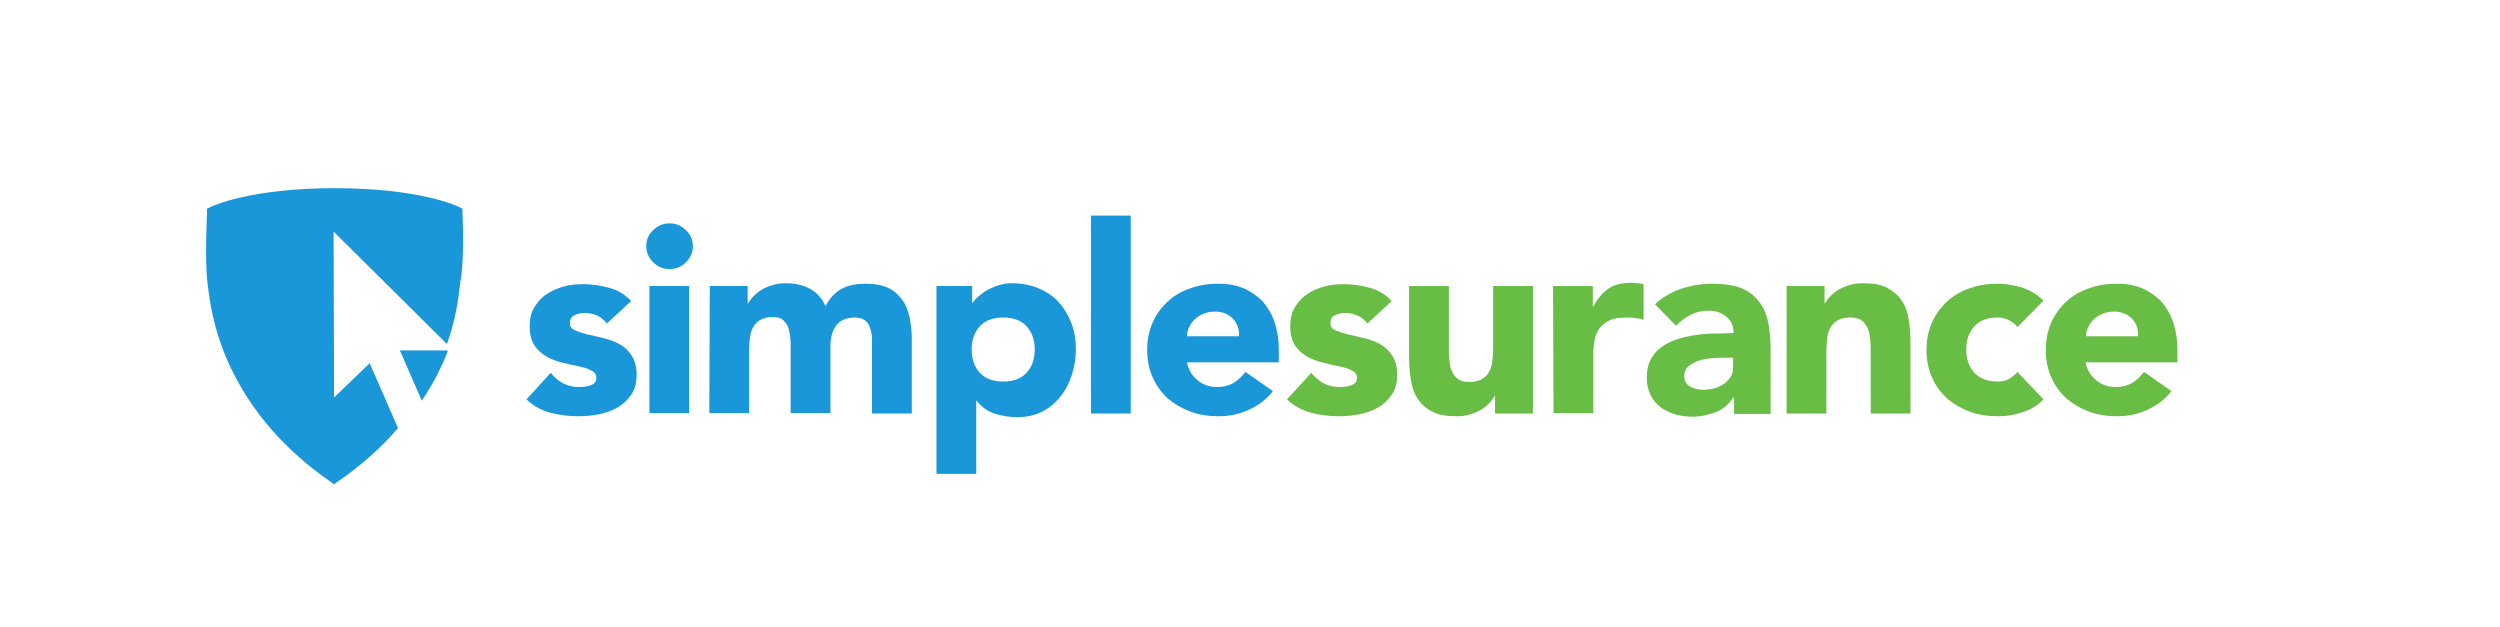 <svg width="279" height="70" viewBox="0 0 279 70" fill="none" xmlns="http://www.w3.org/2000/svg">
<path d="M67.733 36.099C67.07 35.282 66.254 34.925 65.182 34.925C64.825 34.925 64.468 35.027 64.111 35.181C63.754 35.334 63.601 35.64 63.601 36.099C63.601 36.456 63.805 36.711 64.162 36.864C64.519 37.017 64.978 37.17 65.539 37.323C66.1 37.425 66.713 37.578 67.325 37.731C67.988 37.884 68.549 38.088 69.11 38.394C69.671 38.7 70.13 39.108 70.487 39.669C70.844 40.23 71.048 40.944 71.048 41.812C71.048 42.73 70.844 43.495 70.436 44.056C70.028 44.668 69.518 45.127 68.906 45.484C68.294 45.841 67.58 46.096 66.764 46.249C65.998 46.403 65.182 46.453 64.417 46.453C63.397 46.453 62.377 46.3 61.357 46.045C60.336 45.739 59.469 45.28 58.755 44.566L61.459 41.608C61.867 42.118 62.326 42.475 62.836 42.781C63.346 43.036 63.907 43.189 64.57 43.189C65.08 43.189 65.539 43.138 65.947 42.985C66.356 42.832 66.559 42.577 66.559 42.169C66.559 41.812 66.356 41.506 65.998 41.353C65.641 41.148 65.182 40.995 64.621 40.894C64.06 40.791 63.448 40.638 62.836 40.485C62.173 40.332 61.612 40.128 61.05 39.822C60.489 39.516 60.03 39.108 59.673 38.598C59.316 38.088 59.112 37.323 59.112 36.456C59.112 35.64 59.265 34.874 59.622 34.313C59.979 33.701 60.438 33.191 60.999 32.834C61.561 32.426 62.224 32.171 62.938 31.967C63.652 31.763 64.417 31.712 65.131 31.712C66.1 31.712 67.019 31.865 67.988 32.12C68.957 32.375 69.773 32.885 70.436 33.599L67.733 36.099Z" fill="#1997D9"/>
<path d="M72.119 27.478C72.119 26.764 72.374 26.203 72.885 25.693C73.395 25.183 74.007 24.928 74.721 24.928C75.435 24.928 76.047 25.183 76.557 25.693C77.067 26.203 77.322 26.764 77.322 27.478C77.322 28.192 77.067 28.753 76.557 29.264C76.047 29.774 75.435 30.029 74.721 30.029C74.007 30.029 73.395 29.774 72.885 29.264C72.374 28.753 72.119 28.141 72.119 27.478ZM72.477 31.916H76.914V46.097H72.477V31.916Z" fill="#1997D9"/>
<path d="M79.21 31.916H83.443V33.855H83.494C83.647 33.599 83.852 33.293 84.106 33.038C84.362 32.783 84.668 32.528 85.025 32.324C85.382 32.12 85.79 31.916 86.249 31.814C86.708 31.661 87.218 31.61 87.728 31.61C88.748 31.61 89.615 31.814 90.381 32.222C91.146 32.63 91.758 33.293 92.115 34.161C92.625 33.242 93.237 32.579 93.951 32.222C94.665 31.814 95.584 31.661 96.655 31.661C97.624 31.661 98.44 31.814 99.103 32.12C99.766 32.426 100.276 32.885 100.684 33.446C101.093 34.008 101.348 34.671 101.501 35.385C101.654 36.15 101.756 36.915 101.756 37.782V46.148H97.318V37.884C97.318 37.221 97.165 36.66 96.91 36.15C96.604 35.691 96.094 35.436 95.379 35.436C94.869 35.436 94.461 35.538 94.104 35.691C93.747 35.844 93.492 36.099 93.288 36.354C93.084 36.66 92.931 36.966 92.829 37.374C92.727 37.782 92.676 38.19 92.676 38.598V46.097H88.238V38.598C88.238 38.343 88.238 38.037 88.187 37.68C88.187 37.323 88.085 36.966 87.983 36.609C87.881 36.303 87.677 35.997 87.422 35.742C87.167 35.487 86.759 35.385 86.249 35.385C85.688 35.385 85.229 35.487 84.872 35.691C84.515 35.895 84.26 36.15 84.055 36.507C83.852 36.864 83.749 37.221 83.698 37.68C83.647 38.088 83.596 38.547 83.596 39.006V46.097H79.159L79.21 31.916Z" fill="#1997D9"/>
<path d="M104.408 31.916H108.489V33.803H108.54C108.693 33.548 108.948 33.293 109.254 33.038C109.56 32.783 109.866 32.528 110.274 32.324C110.683 32.12 111.091 31.916 111.55 31.814C112.009 31.661 112.468 31.61 112.978 31.61C114.049 31.61 115.018 31.814 115.885 32.171C116.753 32.528 117.518 33.038 118.13 33.702C118.742 34.365 119.201 35.13 119.558 36.048C119.915 36.966 120.068 37.935 120.068 39.006C120.068 39.976 119.915 40.945 119.609 41.863C119.303 42.781 118.895 43.597 118.334 44.26C117.773 44.974 117.11 45.536 116.294 45.944C115.477 46.352 114.559 46.556 113.539 46.556C112.621 46.556 111.754 46.403 110.938 46.148C110.121 45.842 109.509 45.383 108.999 44.719H108.948V52.881H104.51V31.916H104.408ZM108.438 39.006C108.438 40.078 108.744 40.945 109.356 41.608C109.968 42.271 110.836 42.577 111.958 42.577C113.08 42.577 113.947 42.271 114.559 41.608C115.171 40.945 115.477 40.078 115.477 39.006C115.477 37.935 115.171 37.068 114.559 36.405C113.947 35.742 113.08 35.436 111.958 35.436C110.836 35.436 109.968 35.742 109.356 36.405C108.744 37.068 108.438 37.935 108.438 39.006Z" fill="#1997D9"/>
<path d="M121.751 24.061H126.189V46.147H121.751V24.061Z" fill="#1997D9"/>
<path d="M142.053 43.648C141.339 44.566 140.472 45.229 139.349 45.739C138.227 46.249 137.156 46.453 135.983 46.453C134.861 46.453 133.84 46.3 132.871 45.943C131.902 45.586 131.035 45.076 130.321 44.464C129.607 43.801 129.046 43.036 128.637 42.118C128.229 41.2 128.025 40.179 128.025 39.057C128.025 37.935 128.229 36.915 128.637 35.997C129.046 35.078 129.607 34.313 130.321 33.65C131.035 32.987 131.902 32.477 132.871 32.171C133.84 31.814 134.861 31.661 135.983 31.661C137.003 31.661 137.921 31.814 138.788 32.171C139.604 32.528 140.319 33.038 140.931 33.65C141.492 34.313 141.951 35.078 142.257 35.997C142.563 36.915 142.716 37.935 142.716 39.057V40.434H132.463C132.616 41.251 133.024 41.914 133.636 42.424C134.248 42.934 134.963 43.189 135.83 43.189C136.544 43.189 137.156 43.036 137.666 42.73C138.176 42.424 138.584 42.016 138.992 41.506L142.053 43.648ZM138.278 37.425C138.278 36.66 138.074 36.048 137.564 35.538C137.054 35.027 136.391 34.772 135.575 34.772C135.065 34.772 134.657 34.874 134.299 35.027C133.942 35.181 133.585 35.385 133.33 35.639C133.075 35.895 132.871 36.15 132.718 36.507C132.565 36.813 132.463 37.17 132.463 37.527H138.278V37.425Z" fill="#1997D9"/>
<path d="M152.612 36.099C151.949 35.282 151.133 34.925 150.061 34.925C149.704 34.925 149.347 35.027 148.99 35.181C148.633 35.334 148.48 35.64 148.48 36.099C148.48 36.456 148.684 36.711 149.041 36.864C149.398 37.017 149.857 37.17 150.418 37.323C150.98 37.425 151.592 37.578 152.204 37.731C152.867 37.884 153.428 38.088 153.989 38.394C154.55 38.7 155.009 39.108 155.366 39.669C155.723 40.23 155.927 40.944 155.927 41.812C155.927 42.73 155.723 43.495 155.315 44.056C154.907 44.668 154.397 45.127 153.785 45.484C153.173 45.841 152.459 46.096 151.643 46.249C150.878 46.403 150.061 46.453 149.296 46.453C148.276 46.453 147.256 46.3 146.236 46.045C145.216 45.739 144.348 45.28 143.634 44.566L146.338 41.608C146.746 42.118 147.205 42.475 147.715 42.781C148.225 43.036 148.786 43.189 149.449 43.189C149.959 43.189 150.418 43.138 150.827 42.985C151.235 42.832 151.439 42.577 151.439 42.169C151.439 41.812 151.235 41.506 150.878 41.353C150.52 41.148 150.061 40.995 149.5 40.894C148.939 40.791 148.327 40.638 147.715 40.485C147.052 40.332 146.491 40.128 145.93 39.822C145.369 39.516 144.909 39.108 144.552 38.598C144.195 38.088 143.991 37.323 143.991 36.456C143.991 35.64 144.144 34.874 144.501 34.313C144.858 33.701 145.318 33.191 145.879 32.834C146.44 32.426 147.103 32.171 147.817 31.967C148.531 31.763 149.296 31.712 150.01 31.712C150.98 31.712 151.898 31.865 152.867 32.12C153.836 32.375 154.652 32.885 155.315 33.599L152.612 36.099Z" fill="#68BD45"/>
<path d="M171.077 46.147H166.844V44.209H166.793C166.639 44.464 166.435 44.77 166.18 45.025C165.925 45.28 165.619 45.535 165.262 45.739C164.905 45.943 164.497 46.147 164.038 46.249C163.579 46.402 163.069 46.453 162.559 46.453C161.437 46.453 160.518 46.3 159.855 45.943C159.141 45.586 158.631 45.127 158.223 44.515C157.815 43.903 157.56 43.189 157.458 42.373C157.305 41.557 157.254 40.689 157.254 39.72V31.916H161.692V38.853C161.692 39.261 161.692 39.669 161.743 40.128C161.794 40.587 161.845 40.995 161.998 41.352C162.151 41.71 162.355 42.016 162.661 42.271C162.967 42.526 163.426 42.628 163.987 42.628C164.548 42.628 165.007 42.526 165.364 42.322C165.721 42.118 165.976 41.863 166.18 41.505C166.384 41.148 166.486 40.791 166.537 40.332C166.588 39.924 166.639 39.465 166.639 39.006V31.916H171.077V46.147Z" fill="#68BD45"/>
<path d="M173.321 31.916H177.759V34.211H177.81C178.269 33.344 178.83 32.681 179.493 32.222C180.157 31.763 180.973 31.559 181.942 31.559C182.197 31.559 182.452 31.559 182.707 31.61C182.962 31.61 183.217 31.661 183.421 31.712V35.691C183.115 35.589 182.809 35.538 182.503 35.487C182.197 35.436 181.891 35.436 181.534 35.436C180.667 35.436 180.004 35.538 179.544 35.793C179.034 36.048 178.677 36.354 178.422 36.762C178.167 37.17 177.963 37.68 177.912 38.241C177.81 38.802 177.81 39.465 177.81 40.179V46.097H173.372L173.321 31.916Z" fill="#68BD45"/>
<path d="M193.47 44.362H193.419C192.909 45.127 192.297 45.688 191.481 45.994C190.665 46.3 189.797 46.505 188.879 46.505C188.216 46.505 187.553 46.403 186.941 46.249C186.329 46.045 185.768 45.79 185.309 45.433C184.85 45.076 184.441 44.617 184.186 44.056C183.931 43.495 183.778 42.883 183.778 42.169C183.778 41.353 183.931 40.638 184.237 40.077C184.543 39.516 184.952 39.057 185.462 38.7C185.972 38.343 186.584 38.037 187.247 37.833C187.91 37.629 188.624 37.476 189.338 37.374C190.052 37.272 190.767 37.221 191.481 37.221C192.195 37.221 192.858 37.17 193.47 37.17C193.47 36.405 193.215 35.793 192.654 35.334C192.093 34.874 191.43 34.67 190.665 34.67C189.95 34.67 189.287 34.823 188.675 35.129C188.063 35.435 187.553 35.844 187.043 36.354L184.696 33.956C185.513 33.191 186.482 32.63 187.604 32.222C188.726 31.865 189.848 31.661 191.022 31.661C192.297 31.661 193.368 31.814 194.235 32.12C195.051 32.426 195.714 32.936 196.225 33.548C196.735 34.16 197.092 34.925 197.296 35.844C197.5 36.762 197.602 37.782 197.602 39.006V46.198H193.521V44.362H193.47ZM192.348 39.924C191.991 39.924 191.583 39.924 191.073 39.975C190.563 40.026 190.103 40.077 189.644 40.23C189.185 40.383 188.777 40.587 188.471 40.843C188.165 41.097 187.961 41.506 187.961 41.965C187.961 42.475 188.165 42.883 188.624 43.138C189.083 43.393 189.542 43.495 190.052 43.495C190.461 43.495 190.92 43.444 191.328 43.342C191.736 43.24 192.093 43.036 192.399 42.832C192.705 42.628 192.96 42.322 193.164 42.016C193.368 41.71 193.419 41.302 193.419 40.843V39.924H192.348Z" fill="#68BD45"/>
<path d="M199.387 31.916H203.621V33.855H203.672C203.825 33.599 204.029 33.293 204.284 33.038C204.539 32.783 204.845 32.528 205.202 32.324C205.559 32.12 205.967 31.916 206.426 31.814C206.886 31.661 207.396 31.61 207.906 31.61C209.028 31.61 209.946 31.763 210.609 32.12C211.272 32.477 211.833 32.936 212.242 33.548C212.65 34.161 212.905 34.875 213.007 35.691C213.16 36.507 213.211 37.374 213.211 38.343V46.148H208.773V39.211C208.773 38.802 208.773 38.394 208.722 37.935C208.671 37.476 208.62 37.068 208.467 36.711C208.314 36.354 208.11 36.048 207.804 35.793C207.498 35.538 207.039 35.436 206.478 35.436C205.916 35.436 205.457 35.538 205.1 35.742C204.743 35.946 204.488 36.201 204.284 36.558C204.08 36.915 203.978 37.272 203.927 37.731C203.876 38.139 203.825 38.598 203.825 39.057V46.148H199.387V31.916Z" fill="#68BD45"/>
<path d="M225.146 36.507C224.942 36.201 224.636 35.946 224.228 35.742C223.82 35.538 223.412 35.435 222.953 35.435C221.831 35.435 220.964 35.742 220.352 36.405C219.739 37.068 219.433 37.935 219.433 39.006C219.433 40.077 219.739 40.944 220.352 41.608C220.964 42.271 221.831 42.577 222.953 42.577C223.463 42.577 223.871 42.475 224.228 42.271C224.585 42.067 224.891 41.812 225.146 41.506L228.054 44.566C227.391 45.28 226.575 45.739 225.606 46.045C224.687 46.352 223.769 46.453 222.953 46.453C221.831 46.453 220.811 46.3 219.842 45.943C218.872 45.586 218.005 45.076 217.291 44.464C216.577 43.801 216.016 43.036 215.608 42.118C215.2 41.2 214.996 40.179 214.996 39.057C214.996 37.935 215.2 36.915 215.608 35.997C216.016 35.078 216.577 34.313 217.291 33.65C218.005 32.987 218.872 32.477 219.842 32.171C220.811 31.814 221.831 31.661 222.953 31.661C223.82 31.661 224.687 31.814 225.606 32.069C226.524 32.375 227.34 32.834 228.054 33.548L225.146 36.507Z" fill="#68BD45"/>
<path d="M242.337 43.648C241.623 44.566 240.756 45.229 239.633 45.739C238.562 46.249 237.44 46.453 236.267 46.453C235.145 46.453 234.124 46.3 233.155 45.943C232.186 45.586 231.319 45.076 230.605 44.464C229.891 43.801 229.329 43.036 228.921 42.118C228.513 41.2 228.309 40.179 228.309 39.057C228.309 37.935 228.513 36.915 228.921 35.997C229.329 35.078 229.891 34.313 230.605 33.65C231.319 32.987 232.186 32.477 233.155 32.171C234.124 31.814 235.145 31.661 236.267 31.661C237.287 31.661 238.205 31.814 239.072 32.171C239.888 32.528 240.603 33.038 241.215 33.65C241.776 34.313 242.235 35.078 242.541 35.997C242.847 36.915 243 37.935 243 39.057V40.434H232.747C232.9 41.251 233.308 41.914 233.92 42.424C234.532 42.934 235.247 43.189 236.114 43.189C236.828 43.189 237.44 43.036 237.95 42.73C238.46 42.424 238.868 42.016 239.276 41.506L242.337 43.648ZM238.613 37.425C238.613 36.66 238.409 36.048 237.899 35.538C237.389 35.027 236.726 34.772 235.91 34.772C235.4 34.772 234.992 34.874 234.634 35.027C234.277 35.181 233.92 35.385 233.665 35.639C233.41 35.895 233.206 36.15 233.053 36.507C232.9 36.813 232.798 37.17 232.798 37.527H238.613V37.425Z" fill="#68BD45"/>
<path d="M44.626 39.108L47.074 44.719C47.89 43.495 48.604 42.271 49.216 40.944C49.522 40.332 49.777 39.72 49.981 39.108H44.626Z" fill="#1997D9"/>
<path d="M51.614 23.755V23.295L51.206 23.091C51.053 22.989 46.768 21 37.382 21H37.331C27.997 21 23.712 22.989 23.508 23.091L23.1 23.295V23.755C23.1 23.959 22.845 29.059 23.151 31.508L23.202 31.967C23.406 33.548 23.814 36.915 25.701 40.945C28.047 45.892 31.771 50.228 36.872 53.748L37.28 54.054L37.688 53.748C40.29 51.962 42.534 49.973 44.421 47.78L41.259 40.536L37.28 44.362L37.229 25.846L49.879 38.394C50.9 35.538 51.155 33.242 51.308 32.018L51.359 31.559C51.869 29.059 51.614 23.959 51.614 23.755Z" fill="#1997D9"/>
</svg>
